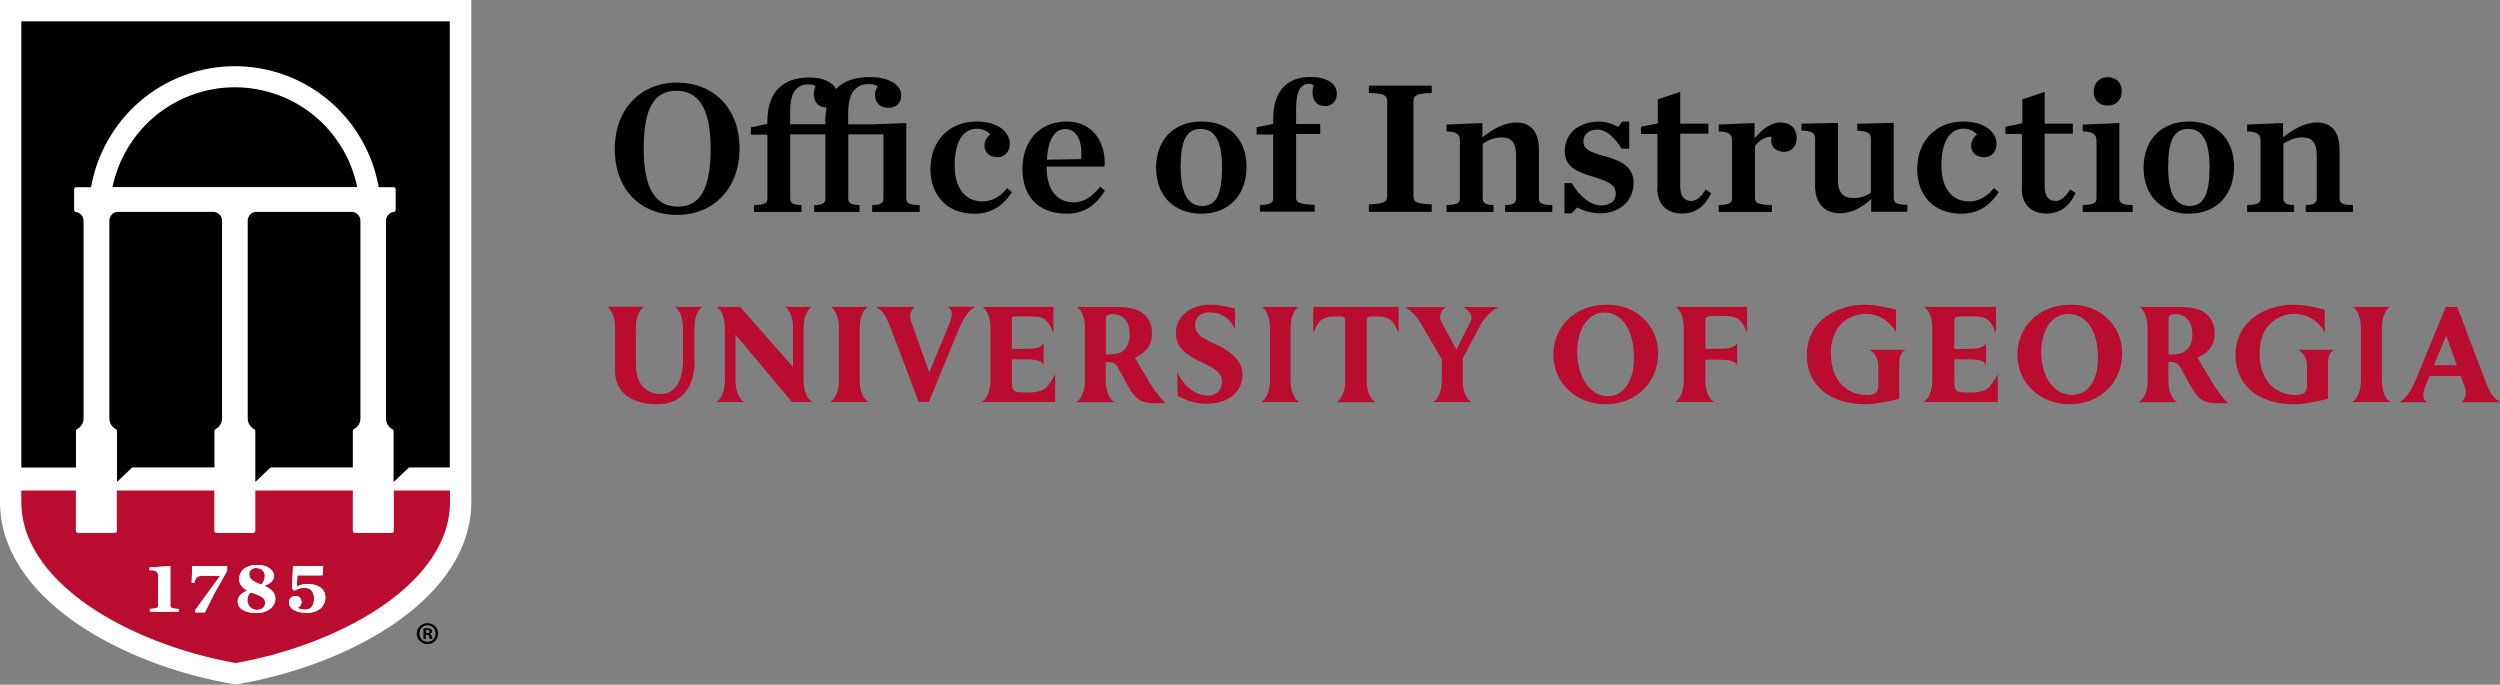 <?xml version="1.0" encoding="UTF-8"?>
<svg xmlns="http://www.w3.org/2000/svg" id="Layer_1" width="230" height="62.99" viewBox="0 0 230 62.99">
  <rect x="0" y="0" width="230" height="62.99" fill="#808080" stroke="none"/>
  <defs>
    <style>.cls-1,.cls-2,.cls-3{stroke-width:0px;}.cls-2{fill:#ba0c2f;}.cls-3{fill:#fff;}</style>
  </defs>
  <path class="cls-1" d="m40.31,58.29c0,.54-.43.97-.98.97s-.99-.43-.99-.97.44-.96.99-.96.98.43.98.96Zm-1.72,0c0,.43.32.76.75.76s.73-.34.73-.76-.31-.77-.74-.77-.74.34-.74.76Zm.59.5h-.22v-.96c.09-.02.21-.03.37-.03.18,0,.26.03.33.07.05.04.09.12.09.21,0,.11-.08.19-.2.22h0c.09.05.15.12.18.25.03.15.05.2.07.24h-.24s-.05-.12-.08-.23c-.02-.11-.08-.15-.2-.15h-.11v.39Zm0-.54h.11c.12,0,.22-.04.22-.14,0-.09-.06-.15-.2-.15-.06,0-.1,0-.12.01v.27Z"></path>
  <path class="cls-1" d="m56.56,13.72c0-3.72,2.4-6.12,5.73-6.12s5.75,2.33,5.75,6.05-2.42,6.12-5.75,6.12-5.73-2.31-5.73-6.05Zm8.82-.04c0-3.77-1.15-5.33-3.16-5.33s-3,1.55-3,5.33,1.15,5.33,3.14,5.33,3.02-1.53,3.02-5.33Z"></path>
  <path class="cls-1" d="m76.9,8.19l.02-.02c.74-.74,1.73-1.08,3.1-1.08,1.85,0,2.89.76,2.89,1.68,0,.71-.46,1.15-1.18,1.15s-1.23-.44-1.23-1.2c0-.3.12-.6.26-.78-.16-.12-.44-.21-.83-.21-.49,0-.92.12-1.27.48-.41.42-.63,1.11-.63,2.28v.95h2.19l3.16-.12v6.93c0,.42.21.6,1.23.62v.63h-4.37v-.63c.79-.02,1.04-.19,1.04-.62v-5.89h-3.24v5.89c0,.42.19.58,1.04.62v.63h-4.18v-.63c.79-.02,1.04-.19,1.04-.62v-5.89h-3.24v5.89c0,.42.19.58,1.04.62v.63h-4.37v-.63c1.01-.02,1.23-.19,1.23-.62v-5.86h-1.52v-.67l1.52-.32v-.21c0-1.39.35-2.38,1.01-3.05.71-.69,1.6-1.01,2.87-1.01s2.1.44,2.43,1.06Zm-.97,3.05c0-.49.04-.95.12-1.36h-.02c-.67,0-1.16-.41-1.16-1.23,0-.25.07-.49.16-.71-.14-.11-.35-.18-.65-.18-.44,0-.79.11-1.11.42-.42.42-.58,1.06-.58,2.24v1.01h3.24v-.19Z"></path>
  <path class="cls-1" d="m85.61,15.52c0-2.63,1.8-4.34,4.2-4.34,2.22,0,3.09,1.13,3.09,2.03,0,.72-.42,1.25-1.13,1.25-.79,0-1.2-.46-1.2-1.08,0-.44.3-.85.53-.99-.18-.28-.64-.55-1.22-.55-1.22,0-2.05,1.09-2.05,3.39,0,1.96.86,3.3,2.57,3.3.9,0,1.66-.48,2.26-1.22l.44.37c-.78,1.18-1.8,1.98-3.46,1.98-2.5,0-4.04-1.66-4.04-4.14Z"></path>
  <path class="cls-1" d="m94.07,15.52c0-2.61,1.62-4.34,4.06-4.34s3.63,1.94,3.49,4.14h-5.33v.11c0,1.89.85,3.19,2.5,3.19.93,0,1.73-.56,2.42-1.45l.44.37c-.74,1.2-1.76,2.12-3.53,2.12-2.61,0-4.06-1.62-4.06-4.14Zm2.24-.83l3.14-.05c.18-1.52-.32-2.77-1.45-2.77-.97,0-1.57.93-1.69,2.82Z"></path>
  <path class="cls-1" d="m106.36,15.43c0-2.56,1.62-4.25,4.18-4.25s4.14,1.62,4.14,4.18-1.6,4.3-4.14,4.3-4.18-1.66-4.18-4.23Zm6.07-.04c0-2.43-.67-3.53-1.98-3.53s-1.83,1.09-1.83,3.53.69,3.56,1.99,3.56,1.82-1.11,1.82-3.56Z"></path>
  <path class="cls-1" d="m115.9,18.86c1.01-.02,1.23-.19,1.23-.62v-5.86h-1.52v-.67l1.52-.32v-.39c0-1.39.34-2.36.97-3.02.62-.62,1.45-.9,2.47-.9,1.64,0,2.42.72,2.42,1.53,0,.67-.41,1.15-1.09,1.15-.62,0-1.15-.39-1.15-1.27,0-.18.05-.48.11-.67-.16-.07-.3-.11-.44-.11-.26,0-.48.07-.69.28-.32.32-.49.93-.49,2.2v1.22h2.22v.92h-2.22v5.89c0,.42.34.56,1.71.62v.63h-5.04v-.63Z"></path>
  <path class="cls-1" d="m125.94,18.8c1.39-.05,1.68-.21,1.68-.76v-8.73c0-.55-.28-.71-1.68-.76v-.67h5.78v.67c-1.39.05-1.68.21-1.68.76v8.73c0,.55.28.71,1.68.76v.69h-5.78v-.69Z"></path>
  <path class="cls-1" d="m133.08,18.86c1.01-.02,1.23-.19,1.23-.62v-5.29c0-.53-.23-.85-1.23-.86v-.63l3.3-.14v1.31c.9-.71,1.98-1.36,3.12-1.36,1.39,0,2.08.9,2.08,2.54v4.44c0,.42.21.6,1.23.62v.63h-4.34v-.63c.76-.02,1.01-.19,1.01-.62v-3.92c0-1.22-.42-1.69-1.36-1.69-.67,0-1.23.28-1.71.58v5.03c0,.42.25.6.99.62v.63h-4.32v-.63Z"></path>
  <path class="cls-1" d="m143.92,16.84h.67c.78,1.3,1.78,2.06,2.72,2.06s1.34-.49,1.34-1.09c0-.76-.58-1.11-2.15-1.57-1.83-.53-2.54-1.13-2.54-2.35,0-1.62,1.29-2.7,3.17-2.7.6,0,1.34.23,1.73.49l.39-.49h.64v2.49h-.69c-.69-1.06-1.41-1.76-2.26-1.76-.74,0-1.27.44-1.27,1.09,0,.72.65,1.01,1.9,1.34,1.82.48,2.72,1.13,2.72,2.49,0,1.57-1.2,2.79-3.12,2.79-.65,0-1.6-.26-2.06-.55l-.53.55h-.65v-2.79Z"></path>
  <path class="cls-1" d="m152.49,17.25v-4.92h-1.52v-.67l1.55-.32v-2.2l2.06-.69v2.93h2.59v.92h-2.59v4.85c0,.88.35,1.34,1.02,1.34.49,0,.93-.41,1.32-1.06l.51.34c-.62,1.25-1.43,1.87-2.7,1.87s-2.26-.69-2.26-2.38Z"></path>
  <path class="cls-1" d="m158.12,18.86c1.01-.02,1.23-.19,1.23-.62v-5.29c0-.53-.23-.85-1.23-.86v-.63l3.3-.14v1.43c.62-.79,1.45-1.48,2.38-1.48,1.01,0,1.5.65,1.5,1.41s-.48,1.29-1.15,1.29c-.72,0-1.2-.41-1.2-1.06,0-.09.02-.23.04-.34-.62-.02-1.2.42-1.53.85v4.83c0,.42.3.58,1.55.62v.63h-4.89v-.63Z"></path>
  <path class="cls-1" d="m166.99,17.07v-4.27c0-.55-.23-.76-1.25-.79v-.63l3.35-.07v5.22c0,1.22.48,1.69,1.46,1.69.67,0,1.08-.19,1.57-.48v-4.94c0-.55-.28-.74-1.25-.78v-.63l3.35-.09v6.9c0,.48.25.62,1.25.65v.63h-3.32v-1.16c-.83.74-1.76,1.3-2.89,1.3-1.41,0-2.28-.92-2.28-2.56Z"></path>
  <path class="cls-1" d="m176.39,15.52c0-2.63,1.8-4.34,4.2-4.34,2.22,0,3.09,1.13,3.09,2.03,0,.72-.42,1.25-1.13,1.25-.79,0-1.2-.46-1.2-1.08,0-.44.3-.85.53-.99-.18-.28-.63-.55-1.22-.55-1.22,0-2.05,1.09-2.05,3.39,0,1.96.86,3.3,2.57,3.3.9,0,1.66-.48,2.26-1.22l.44.37c-.78,1.18-1.8,1.98-3.46,1.98-2.5,0-4.04-1.66-4.04-4.14Z"></path>
  <path class="cls-1" d="m186.02,17.25v-4.92h-1.52v-.67l1.55-.32v-2.2l2.06-.69v2.93h2.59v.92h-2.59v4.85c0,.88.35,1.34,1.02,1.34.49,0,.93-.41,1.32-1.06l.51.34c-.62,1.25-1.43,1.87-2.7,1.87s-2.26-.69-2.26-2.38Z"></path>
  <path class="cls-1" d="m191.61,18.86c1.01-.02,1.27-.19,1.27-.62v-5.29c0-.53-.25-.85-1.27-.86v-.63l3.37-.14v6.93c0,.42.21.6,1.23.62v.63h-4.6v-.63Zm1.01-10.42c0-.79.51-1.34,1.29-1.34s1.29.51,1.29,1.29-.51,1.32-1.29,1.32-1.29-.48-1.29-1.27Z"></path>
  <path class="cls-1" d="m197.21,15.43c0-2.56,1.62-4.25,4.18-4.25s4.14,1.62,4.14,4.18-1.6,4.3-4.14,4.3-4.18-1.66-4.18-4.23Zm6.07-.04c0-2.43-.67-3.53-1.98-3.53s-1.83,1.09-1.83,3.53.69,3.56,1.99,3.56,1.82-1.11,1.82-3.56Z"></path>
  <path class="cls-1" d="m206.74,18.86c1.01-.02,1.23-.19,1.23-.62v-5.29c0-.53-.23-.85-1.23-.86v-.63l3.3-.14v1.31c.9-.71,1.98-1.36,3.12-1.36,1.39,0,2.08.9,2.08,2.54v4.44c0,.42.21.6,1.23.62v.63h-4.34v-.63c.76-.02,1.01-.19,1.01-.62v-3.92c0-1.22-.42-1.69-1.36-1.69-.67,0-1.23.28-1.71.58v5.03c0,.42.25.6.99.62v.63h-4.32v-.63Z"></path>
  <path class="cls-3" d="m43.36,0v46.17c0,8.81-11.02,15.01-21.68,16.81C11.02,61.18,0,54.98,0,46.17V0h43.36Z"></path>
  <path class="cls-1" d="m29.14,10.84c-2.09-1.81-4.76-2.81-7.53-2.81s-5.44,1-7.53,2.81c-1.9,1.65-3.22,3.91-3.73,6.37h22.51c-.5-2.46-1.82-4.72-3.73-6.37Z"></path>
  <path class="cls-1" d="m19.71,19.49h-8.94c-.39.05-.69.38-.71.79v18.21c0,.42.23.8.6.99.06.03.1.1.1.17v4.69l1.41-1.34h7.56v-3.35c0-.07.04-.14.1-.17.37-.19.6-.57.6-.99v-18.17c0-.41-.31-.77-.72-.82Z"></path>
  <path class="cls-1" d="m32.44,19.49h-8.94c-.39.05-.69.38-.71.79v18.21c0,.42.23.8.6.99.06.03.1.1.1.17v4.69l1.41-1.34h7.56v-3.35c0-.07.04-.14.1-.17.37-.19.6-.57.6-.99v-18.17c0-.41-.31-.77-.72-.82Z"></path>
  <path class="cls-2" d="m7.97,55.6c3.58,2.52,8.56,4.48,13.71,5.4,5.15-.92,10.13-2.88,13.71-5.4,2.74-1.93,6.01-5.13,6.01-9.43v-1.04h-5.17v3.71c0,.11-.09.19-.19.19h-3.39c-.11,0-.19-.09-.19-.19v-3.71h-8.97v3.71c0,.11-.09.19-.19.19h-3.39c-.11,0-.19-.09-.19-.19v-3.71h-8.97v3.71c0,.11-.09.19-.19.19h-3.39c-.11,0-.19-.09-.19-.19v-3.71H1.96v1.04c0,4.3,3.27,7.5,6.01,9.43Z"></path>
  <path class="cls-1" d="m6.99,39.65c0-.07.04-.14.1-.17.37-.19.6-.57.6-.99v-18.17c0-.41-.31-.76-.71-.82-.09-.01-.16-.09-.16-.19v-1.9c0-.11.09-.19.19-.19h1.37c.53-3.03,2.1-5.81,4.43-7.84,2.44-2.12,5.57-3.29,8.8-3.29s6.36,1.17,8.8,3.29c2.33,2.03,3.9,4.81,4.43,7.84h1.37c.11,0,.19.09.19.19v1.9c0,.1-.07.18-.17.19-.4.05-.7.38-.72.79v18.21c0,.42.23.8.6.99.06.03.1.1.1.17v4.69l1.41-1.34h0s3.76,0,3.76,0V1.96H1.96v41.05h5.03v-3.35Z"></path>
  <path class="cls-3" d="m15.67,55.7v-3.63l-1.92.13v.25s.03,0,.05,0c.32,0,.51.05.62.16.09.09.13.21.13.41v2.68c0,.25-.25.3-.76.32v.26h2.65v-.26c-.52-.02-.77-.07-.77-.32Z"></path>
  <path class="cls-3" d="m17.88,53.62c.12-.5.25-.65.86-.65h1.52l-.03.04-2.26,3.1v.23h.88l.86-1.72,1.19-2.1v-.44h-3.22l-.04,1.54h.24Z"></path>
  <path class="cls-3" d="m24.32,53.89l.06-.02c.55-.21.83-.51.83-.89,0-.48-.49-1.01-1.56-1.01-1,0-1.64.52-1.64,1.31,0,.42.24.76.7,1.03l.04.03-.05.02c-.55.22-.83.54-.83.96,0,.68.65,1.08,1.78,1.08.96,0,1.68-.57,1.68-1.32,0-.5-.32-.88-.97-1.16l-.06-.02Zm-.76-1.64c.49,0,.81.28.81.72,0,.31-.1.55-.32.8h-.01s-.02,0-.02,0c-.55-.2-1.09-.44-1.09-.94,0-.39.32-.59.63-.59Zm.1,3.86c-.56,0-.9-.46-.9-.88,0-.28.09-.51.3-.73h.01s.02,0,.02,0c.07.03.14.06.23.08.8.26,1.08.49,1.08.87,0,.4-.29.66-.74.66Z"></path>
  <path class="cls-3" d="m28.33,53.74c-.38,0-.68.06-.99.2l-.04.02v-.04s.05-.99.05-.99h2.31l.06-.85h-2.77l-.09,2.09.21.17c.3-.16.55-.26.93-.26.56,0,.89.36.89.97,0,.69-.3,1.04-.88,1.04-.2,0-.49-.07-.59-.15l-.03-.02.03-.02c.16-.08.31-.28.31-.51,0-.28-.17-.56-.54-.56s-.6.23-.6.58c0,.61.62.97,1.67.97,1.15,0,1.67-.72,1.67-1.39,0-.92-.83-1.25-1.6-1.25Z"></path>
  <path class="cls-2" d="m190.55,28.03h0c-3.25,0-4.95,2.31-4.95,4.58,0,2.61,2.06,4.58,4.78,4.58,2.82,0,4.86-1.97,4.86-4.69,0-2.55-2.01-4.47-4.68-4.47Zm2.47,4.84c0,2.18-.94,3.46-2.39,3.46-1.64,0-2.83-1.59-2.83-3.95,0-2.13,1.02-3.49,2.48-3.49h0c1.66,0,2.73,1.49,2.73,3.99Z"></path>
  <path class="cls-2" d="m147.86,28.03h0c-3.25,0-4.95,2.31-4.95,4.58,0,2.61,2.06,4.58,4.78,4.58,2.82,0,4.86-1.97,4.86-4.69,0-2.55-2.01-4.47-4.68-4.47Zm2.47,4.84c0,2.18-.94,3.58-2.39,3.58-1.64,0-2.83-1.72-2.83-4.08,0-2.13,1.02-3.62,2.48-3.62h0c1.66,0,2.73,1.62,2.73,4.12Z"></path>
  <path class="cls-2" d="m174.73,33.36v3.34s-.35.08-.35.08c-.82.18-1.84.41-2.79.41-3.26,0-5.36-1.77-5.36-4.5,0-3.2,2.78-4.66,5.36-4.66,1.17,0,2.85.46,2.85.46v2.09s-.81-1.7-2.79-1.7c-1.33,0-2.53.78-2.98,2.12-.15.47-.23.98-.23,1.46,0,2.77,1.66,3.88,3.3,3.88.25,0,.58-.04.77-.15.19-.12.29-.35.29-.68v-1.85c0-1.14-.82-1.48-.82-1.48h3.36s-.6.15-.6,1.17Z"></path>
  <path class="cls-2" d="m214.17,33.36v3.34s-.35.08-.35.08c-.82.18-1.84.41-2.79.41-3.26,0-5.36-1.77-5.36-4.5,0-3.2,2.78-4.66,5.36-4.66,1.17,0,2.85.46,2.85.46v2.09s-.81-1.7-2.79-1.7c-1.33,0-2.53.78-2.98,2.12-.15.47-.23.98-.23,1.46,0,2.77,1.66,3.88,3.3,3.88.25,0,.58-.04.77-.15.19-.12.29-.35.29-.68v-1.85c0-1.14-.82-1.48-.82-1.48h3.36s-.6.15-.6,1.17Z"></path>
  <path class="cls-2" d="m87.19,28.23c.53.22.41.91.19,1.45-.11.3-1.33,3.23-1.89,4.58-.21-.58-1.59-4.45-1.66-4.66-.18-.49-.16-.86.28-1.37h-3.52c.75.47.95.91,1.38,2.03.73,1.88,1.73,4.55,2.53,6.67l.02.05h.93l2.79-6.77c.31-.76.85-1.67,1.48-1.99h-2.53Z"></path>
  <path class="cls-2" d="m96.27,35.64c-.45.5-1.62.47-1.79.47-.58,0-.89-.02-1.11-.12-.24-.1-.28-.41-.28-1.02v-1.91h1.08c.97,0,1.64.05,1.84.53v-2.04c-.19.47-.82.55-1.84.55h-1.08v-2.81c0-.1.08-.18.18-.18h1.6c.8,0,1.19.13,1.51.53.33.4.54,1,.54,1v-2.41h-6.54c.21.14.74.63.74,1.98v4.75c0,1.68-.82,2.03-.82,2.03h6.78v-2.58s-.36.72-.81,1.23Z"></path>
  <path class="cls-2" d="m181.19,36.11c-.58,0-.89-.02-1.11-.12-.24-.1-.28-.41-.28-1.02v-1.91h1.08c.97,0,1.64.05,1.84.53v-2.04c-.19.47-.82.55-1.84.55h-1.08v-2.61q0-.38.48-.38h1.3c.8,0,1.19.13,1.51.53.33.4.54,1,.54,1v-2.41s-6.6,0-6.6,0c.21.14.74.63.74,1.98v4.75c0,1.68-.82,2.03-.82,2.03h6.84s0-2.58,0-2.58c0,0-.36.72-.81,1.23s-1.62.47-1.79.47Z"></path>
  <path class="cls-2" d="m219.95,36.99s-.82-.35-.82-2.03v-4.75c0-1.36.53-1.84.74-1.98h-3.41c.21.14.74.63.74,1.98v4.75c0,1.68-.82,2.03-.82,2.03h3.57Z"></path>
  <path class="cls-2" d="m74.75,36.99s-.82-.35-.82-2.03v-4.75c0-1.36.53-1.84.74-1.98h-2.45c.21.14.74.63.74,1.98v3.56s-4.87-5.54-4.87-5.54h-2.14c.21.14.74.63.74,1.98v4.75c0,1.68-.82,2.03-.82,2.03h2.62s-.82-.35-.82-2.03v-4.17s5.19,6.2,5.19,6.2h1.89Z"></path>
  <path class="cls-2" d="m119.55,36.99s-.82-.35-.82-2.03v-4.75c0-1.36.53-1.84.74-1.98h-3.37c.21.14.74.63.74,1.98v4.75c0,1.68-.82,2.03-.82,2.03h3.53Z"></path>
  <path class="cls-2" d="m79.91,36.99s-.82-.35-.82-2.03v-4.75c0-1.36.53-1.84.74-1.98h-3.39c.21.14.74.63.74,1.98v4.75c0,1.68-.82,2.03-.82,2.03h3.55Z"></path>
  <path class="cls-2" d="m230,36.99c-.75-.47-.95-.91-1.38-2.03-.73-1.88-1.73-4.55-2.53-6.67l-.02-.05h-1.06l-2.79,6.77c-.31.76-.85,1.67-1.48,1.99h2.58c-.53-.22-.41-.91-.19-1.45.04-.1.18-.47.38-.95h2.88c.2.55.35.96.37,1.03.18.49.16.86-.28,1.37h3.52Zm-6.08-3.39c.53-1.28,1.13-2.71,1.13-2.71,0,0,.52,1.43.98,2.71h-2.11Z"></path>
  <path class="cls-2" d="m111.66,31.59c-1.25-.59-1.68-.93-1.71-1.67-.02-.6.39-1.18,1.28-1.18,1.32,0,2,.73,2.39,1.53v-1.88c-.23-.07-1.34-.36-2.25-.36-1.91,0-3.19,1.12-3.19,2.61s1.17,2.11,2.62,2.81c1.04.51,1.62.85,1.62,1.64,0,.74-.42,1.3-1.3,1.3-1.44,0-2.48-1.33-2.81-2.19l.04,2.23c.16.08.8.4,1.24.52.4.1.86.2,1.34.2,1.91,0,3.38-.94,3.38-2.72,0-1.33-1.2-2.18-2.67-2.86Z"></path>
  <path class="cls-2" d="m157.72,36.99s-.82-.35-.82-2.03v-1.87h1.08c.97,0,1.64.05,1.84.53v-2.08c-.19.47-.82.55-1.84.55h-1.08v-2.63q0-.38.48-.38h1.3c.8,0,1.19.13,1.51.53.33.4.54,1,.54,1v-2.38s-6.56,0-6.56,0c.21.14.74.63.74,1.98v4.75c0,1.68-.82,2.03-.82,2.03h3.63Z"></path>
  <path class="cls-2" d="m125.73,29.49q0-.38.48-.38h.41c.8,0,1.19.13,1.51.53.33.4.54,1,.54,1v-2.41s-7.85,0-7.85,0v2.41s.21-.6.54-1c.33-.4.72-.53,1.51-.53h.41q.48,0,.48.38v5.48c0,1.68-.82,2.03-.82,2.03h3.61s-.82-.35-.82-2.03v-5.48Z"></path>
  <path class="cls-2" d="m62.83,33.07v-2.86c0-1.36-.53-1.84-.74-1.98h2.53c-.21.14-.74.63-.74,1.98v2.81s.4,4.11-3.38,4.17c0,0-3.91.21-3.91-3.08v-3.91c0-1.36-.53-1.84-.74-1.98h3.39c-.21.14-.74.63-.74,1.98v3.32c0,2.79,2.12,2.72,2.12,2.72,0,0,2.22.41,2.22-3.19Z"></path>
  <path class="cls-2" d="m134.64,28.25s1.03.54.65,1.35l-1.3,2.55-1.36-2.48c-.48-.88.4-1.42.4-1.42h-3.75s.8.42,1.42,1.48l1.95,3.34v1.89c0,1.68-.82,2.03-.82,2.03h3.56s-.82-.35-.82-2.03v-1.99l1.63-3.06c.62-1.19,1.67-1.66,1.67-1.66h-3.23Z"></path>
  <path class="cls-2" d="m103.94,30.76c0,.67-.2,1.16-.62,1.52h0c-.26.22-.69.33-1.32.33h-.26v-3.15c0-.25.03-.37.09-.43.1-.08.3-.13.58-.13.74,0,1.52.49,1.52,1.85Zm1.73,4.26c-.39-.64-.97-1.59-1.26-2.12.62-.26,1.57-.86,1.57-2.13h0c0-.06,0-.13,0-.19,0-.77-.33-1.42-.93-1.83-.55-.37-1.23-.51-2.51-.51h-3.46c.21.14.74.63.74,1.98v4.75c0,1.68-.82,2.03-.82,2.03h3.55s-.82-.35-.82-2.03v-1.66h.27c.4,0,.63.14.85.51.13.24.26.48.39.71.25.46.57,1.06.8,1.42.55.84,1,1.21,2.68,1.15,0,0,.29-.01.51-.03,0,0-.58-.42-1.57-2.04Z"></path>
  <path class="cls-2" d="m201.7,30.76c0,.67-.2,1.16-.62,1.52h0c-.26.22-.69.33-1.32.33h-.26v-3.15c0-.25.03-.37.09-.43.1-.08.3-.13.58-.13.74,0,1.52.49,1.52,1.85Zm1.73,4.26c-.39-.64-.97-1.59-1.26-2.12.62-.26,1.57-.86,1.57-2.13h0c0-.06,0-.13,0-.19,0-.77-.33-1.42-.93-1.83-.55-.37-1.23-.51-2.51-.51h-3.46c.21.14.74.63.74,1.98v4.75c0,1.68-.82,2.03-.82,2.03h3.55s-.82-.35-.82-2.03v-1.66h.27c.4,0,.63.14.85.51.13.24.26.48.39.71.25.46.57,1.06.8,1.42.55.84,1,1.21,2.68,1.15,0,0,.29-.01.51-.03,0,0-.58-.42-1.57-2.04Z"></path>
  <path class="cls-3" d="m16.44,56.02v.26h-2.65v-.26c.52-.02.76-.07.76-.32v-2.68c0-.2-.04-.33-.13-.41-.11-.11-.3-.15-.62-.15h-.05v-.25l1.92-.13v3.63c0,.25.25.3.77.32Z"></path>
  <path class="cls-3" d="m20.89,52.08v.44l-1.18,2.1-.86,1.72h-.88v-.23l2.26-3.1.03-.04h-1.52c-.61,0-.74.15-.86.65h-.24l.04-1.54h3.22Z"></path>
  <path class="cls-3" d="m24.37,53.92l-.06-.02.06-.02c.55-.21.83-.51.83-.89,0-.49-.49-1.01-1.56-1.01-1,0-1.64.51-1.64,1.31,0,.42.24.76.7,1.03l.04.03-.04.02c-.55.22-.83.54-.83.96,0,.68.65,1.07,1.78,1.07.96,0,1.68-.57,1.68-1.32,0-.5-.32-.88-.97-1.16Zm-.82-1.66c.49,0,.81.28.81.72,0,.31-.1.55-.32.8h-.01s-.02,0-.02,0c-.55-.2-1.09-.44-1.09-.94,0-.38.32-.59.63-.59Zm.1,3.86c-.56,0-.9-.46-.9-.88,0-.28.09-.51.3-.73h.01s.02,0,.02,0c.06.03.14.06.23.08.8.27,1.08.49,1.08.87,0,.4-.29.66-.74.66Z"></path>
  <path class="cls-3" d="m29.93,54.99c0,.67-.52,1.39-1.67,1.39-1.04,0-1.66-.36-1.66-.97,0-.35.24-.58.6-.58s.54.28.54.56c0,.23-.16.43-.31.51l-.03.02.03.03c.1.07.39.15.59.15.58,0,.88-.35.88-1.04,0-.62-.32-.98-.88-.98-.37,0-.63.1-.93.26l-.21-.17.09-2.09h2.77l-.06.85h-2.32l-.05.98v.04s.03-.02.03-.02c.31-.14.61-.2,1-.2.77,0,1.6.33,1.6,1.25Z"></path>
</svg>